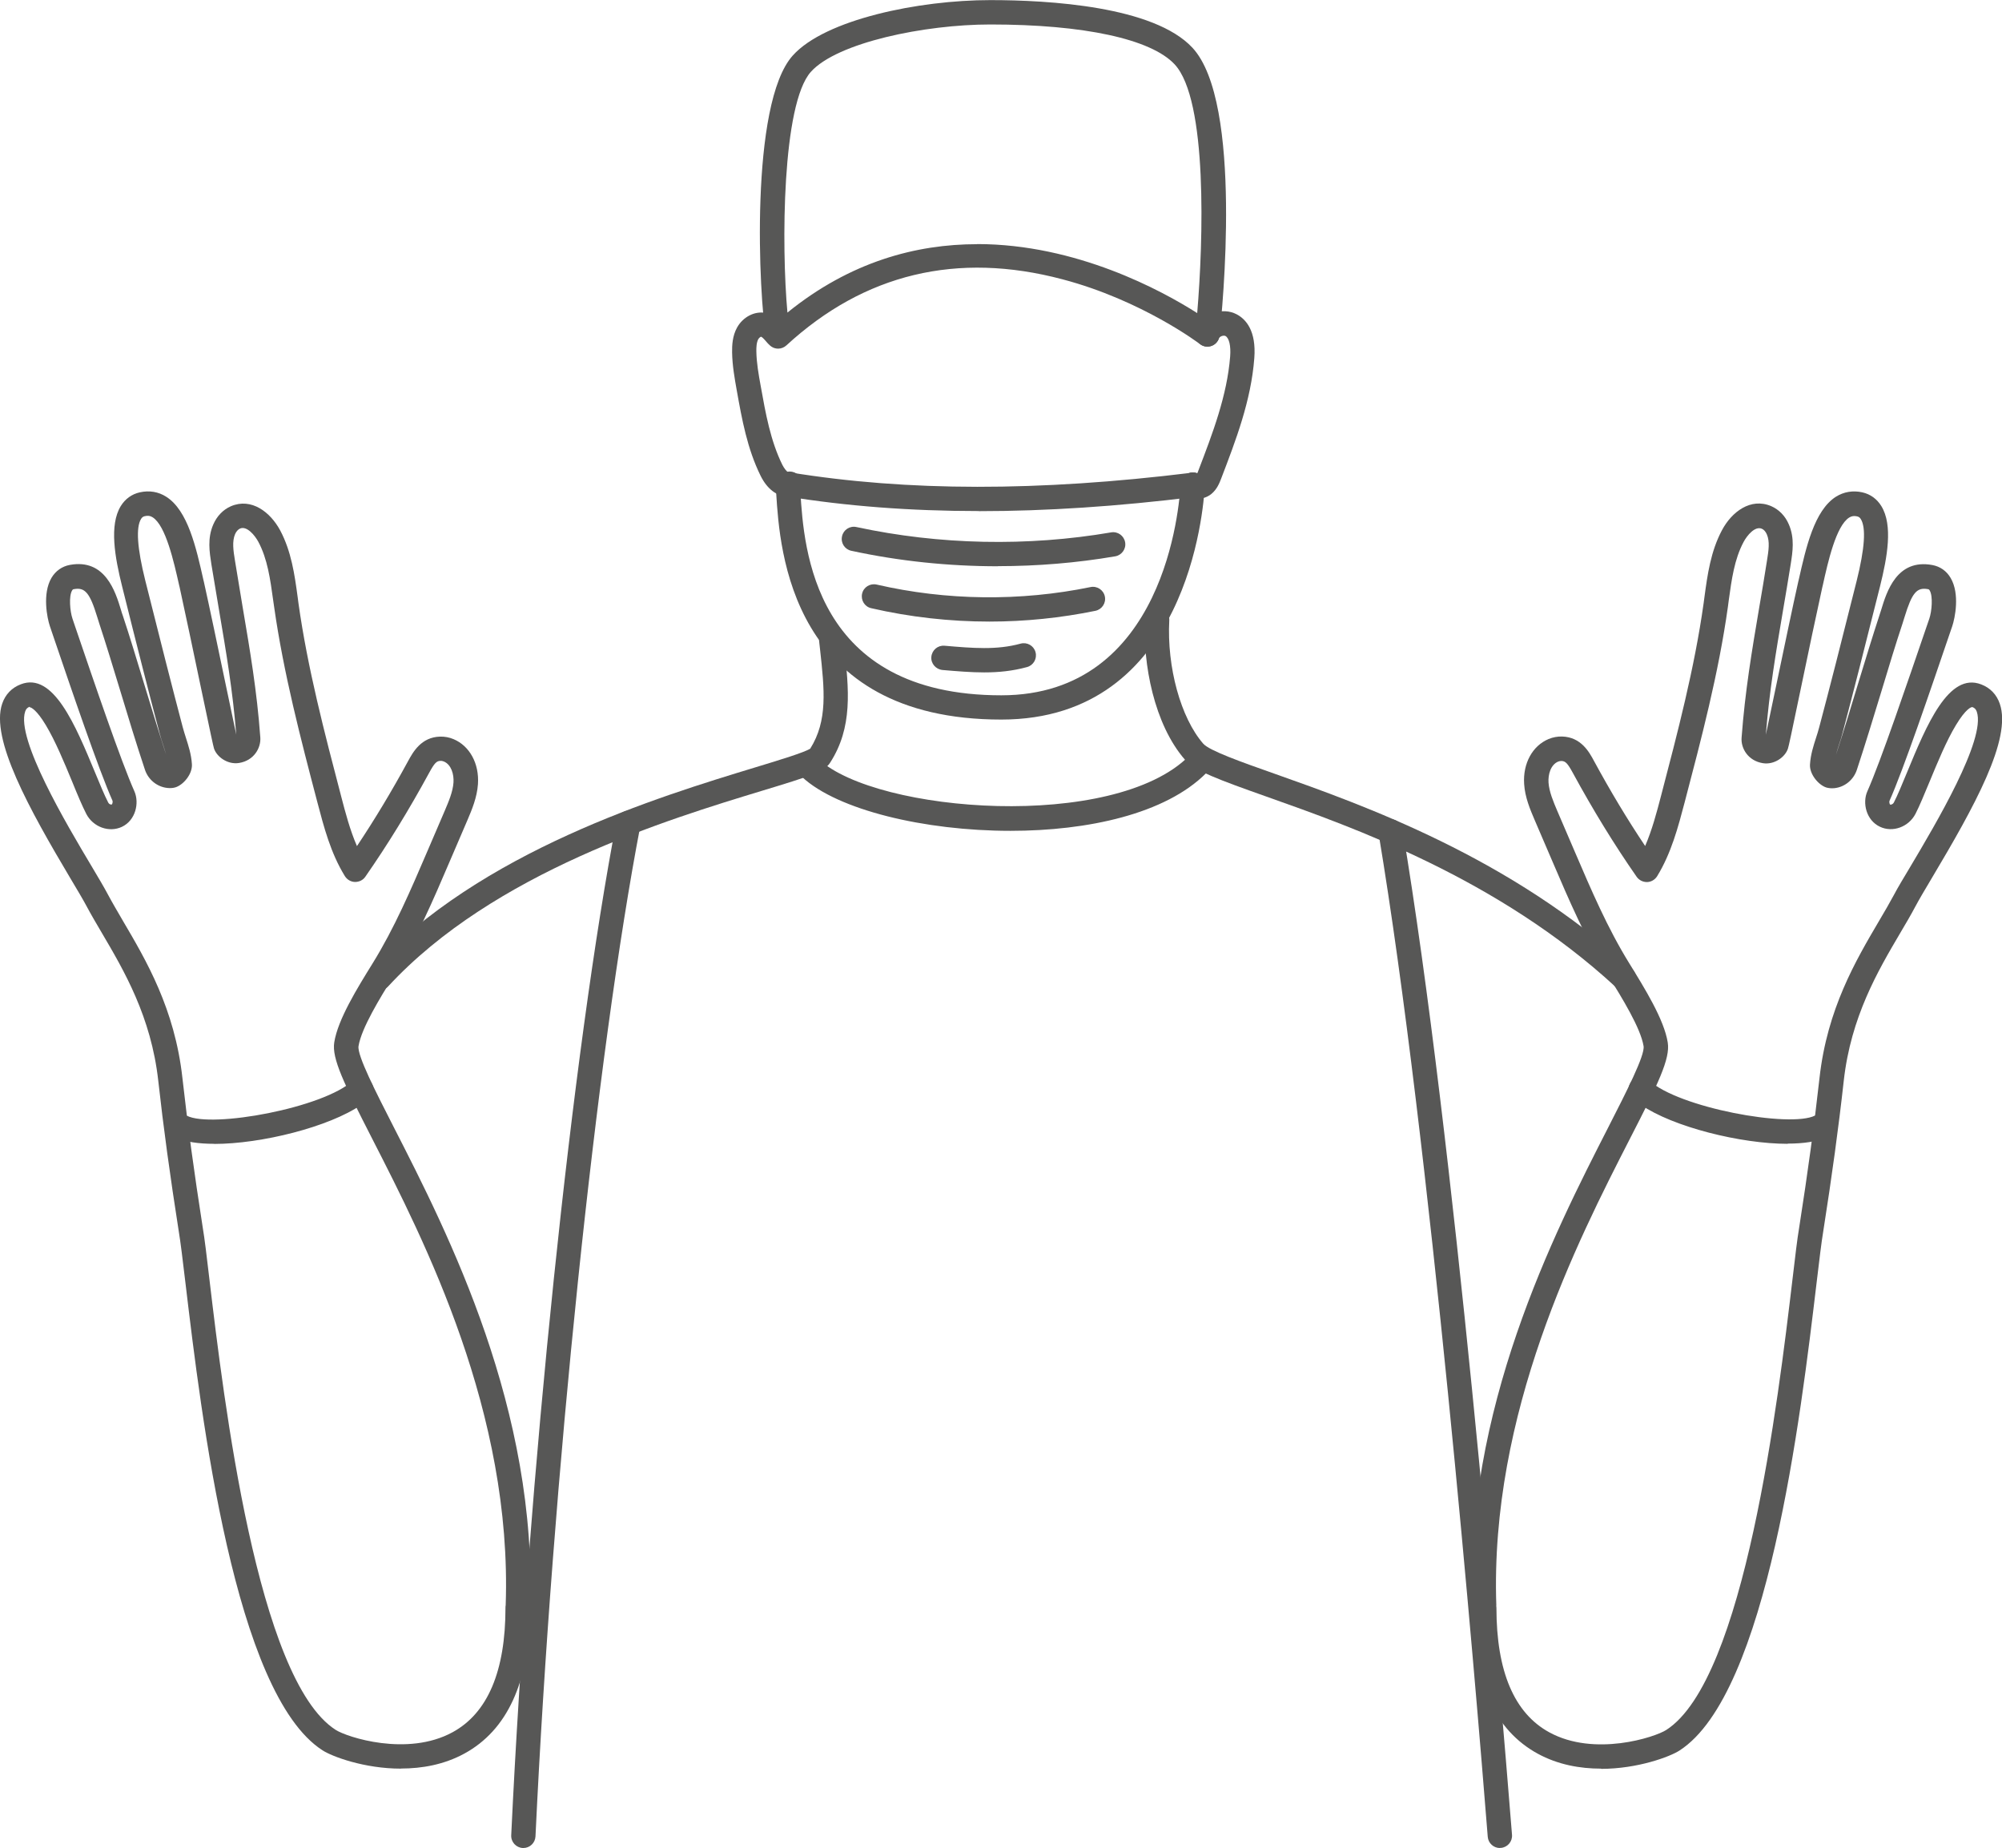<svg xmlns="http://www.w3.org/2000/svg" id="Livello_2" data-name="Livello 2" viewBox="0 0 191.42 176.72"><defs><style>      .cls-1 {        fill: #575756;        stroke-width: 0px;      }    </style></defs><g id="_&#xDA;&#xC2;&#xCD;&#xD2;&#xDA;" data-name="&#xDA;&#xC2;&#xCD;&#xD2;&#xDA;"><g><path class="cls-1" d="M95.75,68.81c-20.17,0-21.19-16.23-21.53-21.57-.02-.32-.04-.6-.06-.83-.05-.64.42-1.2,1.06-1.25.64-.06,1.2.42,1.25,1.06.02.25.04.54.06.88.34,5.3,1.22,19.39,19.21,19.39,15.65,0,17.03-18.12,17.14-20.19.03-.64.58-1.13,1.22-1.1.64.03,1.13.58,1.1,1.22-.12,2.29-1.67,22.39-19.46,22.39Z"></path><path class="cls-1" d="M75.27,47.47c-.98,0-1.92-.71-2.54-1.96-1.29-2.61-1.79-5.42-2.28-8.15-.21-1.18-.43-2.4-.45-3.67-.01-.68.03-1.56.47-2.36.56-1.02,1.68-1.6,2.72-1.41.96.17,1.56.89,1.92,1.32.41.49.35,1.23-.15,1.64-.49.41-1.22.35-1.64-.15-.28-.33-.46-.51-.55-.53-.04,0-.18.09-.27.24-.17.32-.19.8-.18,1.19.02,1.08.21,2.16.42,3.31.46,2.57.93,5.22,2.07,7.52.19.37.39.58.48.65.6-.11,1.18.25,1.34.84.17.62-.2,1.26-.82,1.42-.18.05-.36.07-.54.07Z"></path><path class="cls-1" d="M114.54,47.71c-.07,0-.14,0-.21-.01-.48-.05-.9-.28-1.18-.64-.4-.5-.32-1.23.18-1.63.34-.27.77-.32,1.15-.18.05-.1.09-.22.12-.3,1.34-3.5,2.73-7.13,3.02-10.86.08-1.02-.1-1.77-.45-1.96-.08-.04-.22-.04-.36.01-.13.05-.24.14-.27.23-.22.6-.88.92-1.49.7-.6-.22-.92-.88-.7-1.49.26-.73.85-1.32,1.62-1.62.77-.3,1.6-.26,2.28.1.88.47,1.88,1.57,1.68,4.19-.31,4.08-1.77,7.86-3.17,11.52-.16.41-.39,1.02-.94,1.47-.36.29-.82.45-1.28.45ZM114.96,45.61s0,0,0,0c0,0,0,0,0,0Z"></path><path class="cls-1" d="M155.28,94.7c-.28,0-.56-.1-.79-.31-11.27-10.39-25.12-15.28-33.39-18.21-4.6-1.63-6.86-2.46-7.8-3.53-2.95-3.38-4.05-9.19-3.82-13.46.03-.64.59-1.13,1.22-1.1.64.03,1.13.58,1.1,1.22-.24,4.49,1.1,9.35,3.25,11.81.58.66,3.61,1.74,6.82,2.87,8.44,2.99,22.57,7.98,34.19,18.69.47.43.5,1.17.07,1.64-.23.25-.54.37-.85.37Z"></path><path class="cls-1" d="M153.08,169.13c-1.99,0-4.11-.37-6.05-1.43-4.09-2.23-6.2-6.81-6.27-13.61,0-.03,0-.06,0-.09-.8-19.17,7.85-36.09,13.01-46.19,1.73-3.39,3.52-6.89,3.38-7.77-.28-1.73-2.06-4.61-3.36-6.71-2.16-3.5-3.78-7.27-5.34-10.92l-1.7-3.96c-.44-1.03-.94-2.19-1.02-3.48-.13-1.96.79-3.65,2.34-4.3.41-.17.85-.25,1.28-.24,1.82.05,2.6,1.48,3.06,2.34,1.58,2.91,3.19,5.59,4.89,8.13.66-1.53,1.1-3.19,1.52-4.8,1.57-6,3.2-12.2,4.07-18.41l.08-.6c.29-2.15.6-4.37,1.67-6.38.93-1.76,2.75-3.15,4.71-2.31.74.32,1.35.94,1.69,1.75.57,1.32.36,2.63.18,3.78-.25,1.56-.5,3.05-.75,4.51-.67,3.94-1.3,7.67-1.63,11.82.21-.97.63-2.96,1.03-4.9.7-3.33,1.56-7.48,2.07-9.74l.04-.16c.7-3.11,1.49-6.64,3.56-7.96.75-.47,1.62-.62,2.52-.42.77.17,1.4.63,1.82,1.31,1.13,1.83.57,4.9-.12,7.67-1.44,5.76-2.64,10.47-3.59,14.05-.1.39-.22.76-.34,1.12-.1.32-.2.63-.28.93.73-2.22,1.43-4.55,2.12-6.82.71-2.33,1.38-4.52,2.01-6.44.06-.19.12-.38.19-.59.52-1.71,1.49-4.9,4.88-4.28.76.14,1.37.57,1.76,1.24.9,1.53.41,3.85.15,4.62l-.22.64c-1.88,5.52-4.45,13.08-5.78,16.06-.03.09,0,.31.07.35.04.02.24,0,.35-.2.36-.69.79-1.75,1.26-2.88,1.86-4.51,3.98-9.63,7.1-8.41.86.33,1.47.97,1.77,1.85,1.16,3.37-2.42,9.82-6.52,16.7-.65,1.09-1.21,2.04-1.54,2.66-.44.83-.95,1.7-1.49,2.61-2.09,3.55-4.69,7.97-5.37,14.08-.5,4.52-1.13,9.11-1.97,14.46-.16.95-.37,2.69-.63,4.88-1.52,12.75-4.68,39.29-13.11,44.71-.91.59-4,1.75-7.5,1.75ZM143.06,153.52c.01.07.02.15.02.23,0,6.07,1.7,10.08,5.06,11.91,4.32,2.36,10.1.47,11.18-.23,7.51-4.83,10.7-31.6,12.06-43.03.26-2.22.47-3.98.64-4.97.83-5.3,1.45-9.86,1.95-14.34.73-6.6,3.48-11.26,5.68-15,.53-.89,1.02-1.74,1.44-2.52.35-.67.93-1.63,1.6-2.75,2.34-3.94,7.22-12.13,6.32-14.76-.08-.23-.2-.36-.41-.44-.1-.04-.64.15-1.58,1.71-.91,1.5-1.77,3.59-2.53,5.43-.51,1.22-.94,2.28-1.34,3.06-.65,1.26-2.18,1.82-3.4,1.24-1.32-.62-1.7-2.29-1.2-3.4,1.28-2.88,3.83-10.39,5.7-15.86l.22-.64c.24-.7.36-2.14.04-2.69-.06-.1-.1-.12-.17-.13-1.08-.2-1.53.36-2.24,2.67-.07.23-.14.44-.2.64-.63,1.89-1.29,4.07-1.99,6.39-.77,2.52-1.56,5.13-2.37,7.58-.32.96-1.16,1.65-2.15,1.75-.28.03-.54,0-.76-.06-.76-.24-1.63-1.28-1.57-2.21.06-.95.33-1.77.58-2.55.11-.33.21-.66.3-1,.95-3.57,2.15-8.27,3.58-13.99.78-3.12.91-5.1.4-5.92-.09-.15-.19-.22-.35-.26-.3-.07-.53-.03-.76.11-1.26.8-2.03,4.23-2.53,6.5l-.04.16c-.5,2.25-1.37,6.39-2.06,9.71-.91,4.37-1.15,5.5-1.23,5.73-.26.8-1.3,1.57-2.4,1.39-1.42-.23-2.11-1.43-2.03-2.44.33-4.43.99-8.34,1.69-12.47.25-1.45.5-2.93.74-4.47.15-.94.29-1.81-.02-2.51-.11-.25-.28-.45-.48-.53-.64-.27-1.39.61-1.74,1.27-.88,1.65-1.14,3.57-1.42,5.6l-.08.61c-.89,6.35-2.54,12.61-4.13,18.67-.63,2.39-1.28,4.87-2.64,7.09-.21.33-.57.54-.96.55-.4,0-.76-.18-.99-.5-2.15-3.09-4.15-6.35-6.11-9.95-.49-.9-.7-1.12-1.08-1.13-.11,0-.22.02-.32.06-.71.3-.97,1.22-.92,2,.06.89.46,1.82.84,2.72l1.7,3.96c1.53,3.57,3.11,7.26,5.17,10.59,1.49,2.42,3.34,5.39,3.69,7.59.25,1.56-.92,3.95-3.61,9.19-5.03,9.83-13.42,26.25-12.78,44.66Z"></path><path class="cls-1" d="M74.4,33.34c-.12,0-.25-.02-.37-.06-.4-.14-.7-.48-.77-.9-.71-4.01-1.6-22.46,2.54-27.07,3.09-3.45,12.04-5.3,18.89-5.3,5.63,0,15.63.59,19.32,4.55,4.87,5.22,2.84,25.29,2.59,27.56-.05.42-.31.78-.7.94-.39.17-.83.11-1.16-.15-.05-.04-5.53-4.19-13.15-6.2-10.06-2.67-18.95-.54-26.4,6.32-.22.2-.5.31-.79.31ZM93.43,23.34c9.49,0,17.65,4.44,21.04,6.6.58-6.89,1.01-20.39-2.16-23.79-2.26-2.42-8.68-3.81-17.62-3.81-6.29,0-14.65,1.73-17.16,4.53-2.76,3.08-2.82,16.69-2.24,23.02,6.02-4.88,12.33-6.54,18.14-6.54Z"></path><path class="cls-1" d="M143.41,176.72c-.6,0-1.11-.46-1.16-1.07-1.19-15-5.48-66.26-10.44-95.96-.11-.63.32-1.23.95-1.34.64-.11,1.23.32,1.34.95,4.98,29.8,9.27,81.14,10.47,96.16.05.64-.43,1.2-1.07,1.25-.03,0-.06,0-.09,0Z"></path><path class="cls-1" d="M36.27,94.7c-.28,0-.56-.1-.79-.31-.47-.44-.5-1.17-.07-1.64,10.5-11.38,27.62-16.57,36.81-19.37,2.31-.7,4.7-1.43,5.25-1.79,1.68-2.68,1.37-5.58.93-9.57l-.08-.71c-.07-.64.39-1.21,1.03-1.28.62-.07,1.21.39,1.28,1.03l.08.71c.46,4.18.85,7.78-1.35,11.18-.53.83-1.88,1.27-6.47,2.66-8.98,2.73-25.71,7.81-35.78,18.72-.23.25-.54.37-.85.37Z"></path><path class="cls-1" d="M170.93,109.38c-4.47,0-10.98-1.61-14.05-3.74-.17,0-.35-.04-.52-.13-.13-.07-.74-.43-.64-1.26-.02-.26.05-.53.21-.76.33-.47.97-.63,1.48-.36.05.02.15.08.26.18h0c2.8,2.62,13.49,4.57,15.87,3.37.57-.29,1.27-.06,1.56.51.29.57.06,1.27-.51,1.56-.84.42-2.13.61-3.66.61ZM157.44,103.46h0s0,0,0,0ZM157.44,103.45s0,0,0,0c0,0,0,0,0,0ZM157.44,103.45s0,0,0,0c0,0,0,0,0,0ZM157.43,103.45s0,0,0,0c0,0,0,0,0,0Z"></path><path class="cls-1" d="M38.34,169.13c-3.51,0-6.59-1.16-7.5-1.75-8.43-5.42-11.59-31.96-13.11-44.71-.26-2.19-.47-3.92-.63-4.87-.84-5.36-1.47-9.95-1.97-14.47-.68-6.1-3.28-10.53-5.37-14.08-.54-.92-1.05-1.78-1.49-2.61-.33-.62-.89-1.56-1.54-2.65-3.93-6.61-7.67-13.34-6.52-16.7.3-.88.91-1.52,1.77-1.85,3.11-1.22,5.23,3.9,7.1,8.41.47,1.13.9,2.19,1.26,2.88.11.22.32.22.35.2.06-.05.1-.26.07-.35-1.32-2.97-3.88-10.49-5.75-15.99l-.24-.71c-.26-.77-.74-3.09.15-4.62.4-.67,1.01-1.1,1.76-1.24,3.38-.62,4.36,2.57,4.88,4.28.06.21.12.41.19.59.64,1.92,1.3,4.11,2.01,6.44.69,2.26,1.4,4.6,2.12,6.82-.08-.3-.18-.6-.28-.92-.12-.36-.24-.73-.34-1.12-.96-3.61-2.16-8.32-3.58-14.02-.7-2.8-1.25-5.88-.13-7.7.42-.68,1.05-1.14,1.82-1.31.9-.2,1.77-.06,2.52.42,2.07,1.31,2.86,4.84,3.56,7.96l.04.16c.51,2.28,1.38,6.44,2.08,9.79.4,1.9.81,3.86,1.02,4.84-.33-4.15-.96-7.87-1.63-11.81-.25-1.46-.5-2.95-.75-4.49-.18-1.17-.39-2.47.18-3.79.35-.81.95-1.43,1.69-1.75,1.96-.84,3.77.56,4.71,2.31,1.07,2.01,1.38,4.23,1.67,6.37l.08.61c.87,6.21,2.5,12.41,4.07,18.41.42,1.62.86,3.28,1.52,4.8,1.7-2.55,3.31-5.22,4.89-8.13.47-.86,1.25-2.29,3.06-2.34.44-.01.88.07,1.28.24,1.55.65,2.47,2.34,2.34,4.3-.09,1.29-.58,2.45-1.02,3.48l-1.7,3.96c-1.56,3.65-3.18,7.42-5.33,10.89-1.32,2.13-3.09,5-3.37,6.73-.14.88,1.65,4.38,3.38,7.77,5.17,10.11,13.81,27.02,13.01,46.19,0,.03,0,.06,0,.09-.07,6.79-2.18,11.37-6.27,13.6-1.94,1.06-4.06,1.43-6.05,1.43ZM2.85,67.59s-.02,0-.03,0c-.22.09-.33.21-.41.44-.9,2.63,3.97,10.82,6.32,14.76.67,1.12,1.24,2.09,1.59,2.75.42.79.92,1.63,1.44,2.53,2.2,3.74,4.95,8.4,5.68,15,.5,4.48,1.12,9.04,1.95,14.35.17.99.38,2.74.64,4.97,1.36,11.43,4.55,38.2,12.06,43.03,1.08.7,6.86,2.59,11.18.23,3.36-1.83,5.06-5.84,5.06-11.91,0-.08,0-.16.02-.23.64-18.41-7.75-34.82-12.78-44.65-2.68-5.25-3.86-7.63-3.61-9.19.35-2.19,2.19-5.16,3.67-7.55,2.08-3.36,3.66-7.05,5.19-10.62l1.7-3.96c.38-.9.78-1.82.84-2.72.05-.78-.21-1.7-.92-2-.11-.04-.22-.07-.32-.06-.38,0-.59.23-1.08,1.13-1.96,3.6-3.96,6.86-6.11,9.95-.22.32-.58.5-.99.5-.39-.01-.75-.22-.96-.55-1.37-2.22-2.01-4.7-2.64-7.09-1.59-6.06-3.23-12.33-4.13-18.67l-.09-.62c-.28-2.03-.54-3.95-1.42-5.6-.34-.63-1.1-1.54-1.74-1.27-.19.08-.37.28-.48.53-.3.7-.17,1.58-.02,2.5.25,1.55.5,3.03.74,4.48.7,4.13,1.37,8.04,1.69,12.47.07,1.01-.61,2.21-2.03,2.44-1.1.18-2.14-.59-2.4-1.39-.07-.23-.31-1.35-1.22-5.68-.7-3.34-1.57-7.5-2.07-9.76l-.04-.16c-.51-2.27-1.28-5.7-2.53-6.5-.23-.15-.46-.18-.76-.11-.16.04-.26.11-.35.26-.51.82-.37,2.81.4,5.89,1.43,5.72,2.63,10.42,3.58,14.02.09.34.2.68.3,1,.25.79.52,1.6.58,2.55.06.94-.81,1.97-1.57,2.21-.23.07-.48.09-.77.06-.98-.1-1.83-.78-2.15-1.74-.82-2.46-1.61-5.06-2.37-7.58-.7-2.31-1.37-4.5-1.99-6.38-.07-.2-.13-.42-.2-.64-.71-2.32-1.17-2.87-2.24-2.67-.07.01-.11.03-.17.13-.32.55-.2,1.98.04,2.69l.24.71c1.86,5.46,4.4,12.93,5.68,15.8.49,1.11.12,2.78-1.2,3.4-1.22.57-2.75.02-3.4-1.24-.4-.78-.84-1.83-1.34-3.06-.76-1.84-1.62-3.92-2.53-5.43-.87-1.45-1.4-1.71-1.55-1.71Z"></path><path class="cls-1" d="M20.49,109.38c-1.53,0-2.83-.19-3.66-.61-.57-.29-.8-.99-.51-1.56.29-.57.99-.8,1.56-.51,2.38,1.2,13.07-.75,15.87-3.37h0c.11-.1.21-.16.26-.18.51-.27,1.15-.11,1.48.36.16.23.23.5.21.76.09.83-.51,1.19-.64,1.25-.17.09-.34.13-.52.13-3.07,2.12-9.57,3.74-14.05,3.74ZM33.98,103.46h0s0,0,0,0ZM33.98,103.45s0,0,0,0c0,0,0,0,0,0ZM33.98,103.45s0,0,0,0c0,0,0,0,0,0ZM33.98,103.45s0,0,0,0c0,0,0,0,0,0Z"></path><path class="cls-1" d="M50.05,176.72s-.04,0-.06,0c-.64-.03-1.14-.57-1.11-1.22,1.63-34.35,5.87-75.16,10.08-97.04.12-.63.73-1.04,1.36-.92.63.12,1.04.73.92,1.36-4.19,21.78-8.42,62.45-10.04,96.71-.03.62-.54,1.11-1.16,1.11Z"></path><path class="cls-1" d="M96.62,79.45c-8.27,0-16.53-2.01-19.91-5.13-.47-.44-.5-1.17-.07-1.64.43-.47,1.17-.5,1.64-.07,5.58,5.15,28.22,6.87,35.4-.31.45-.45,1.19-.45,1.64,0,.45.45.45,1.19,0,1.64-3.89,3.89-11.3,5.51-18.7,5.51Z"></path><path class="cls-1" d="M93.58,48.87c-6.55,0-12.67-.47-18.44-1.41-.63-.1-1.06-.7-.96-1.33.1-.63.69-1.06,1.33-.96,11.22,1.83,23.78,1.84,38.4.04.63-.08,1.22.37,1.3,1.01.08.64-.37,1.22-1.01,1.3-7.35.91-14.19,1.36-20.61,1.36Z"></path><path class="cls-1" d="M95.42,54.15c-4.72,0-9.45-.49-14.02-1.48-.63-.13-1.03-.75-.89-1.38.13-.63.75-1.03,1.38-.89,7.93,1.71,16.36,1.88,24.35.51.64-.11,1.23.32,1.34.95.11.63-.32,1.23-.95,1.34-3.68.63-7.44.94-11.21.94Z"></path><path class="cls-1" d="M94.61,59.44c-3.81,0-7.62-.43-11.31-1.28-.63-.14-1.01-.77-.87-1.39.14-.63.77-1.01,1.39-.87,6.67,1.54,13.74,1.62,20.45.24.62-.13,1.24.27,1.37.9.13.63-.28,1.24-.9,1.37-3.32.68-6.72,1.03-10.13,1.03Z"></path><path class="cls-1" d="M94.11,64.3c-1.28,0-2.59-.11-3.99-.23-.64-.06-1.13-.62-1.07-1.26.06-.64.61-1.11,1.24-1.06h.03c2.67.23,4.97.43,7.26-.2.62-.17,1.26.19,1.43.81.17.62-.19,1.26-.81,1.43-1.39.38-2.72.51-4.09.51Z"></path></g></g></svg>